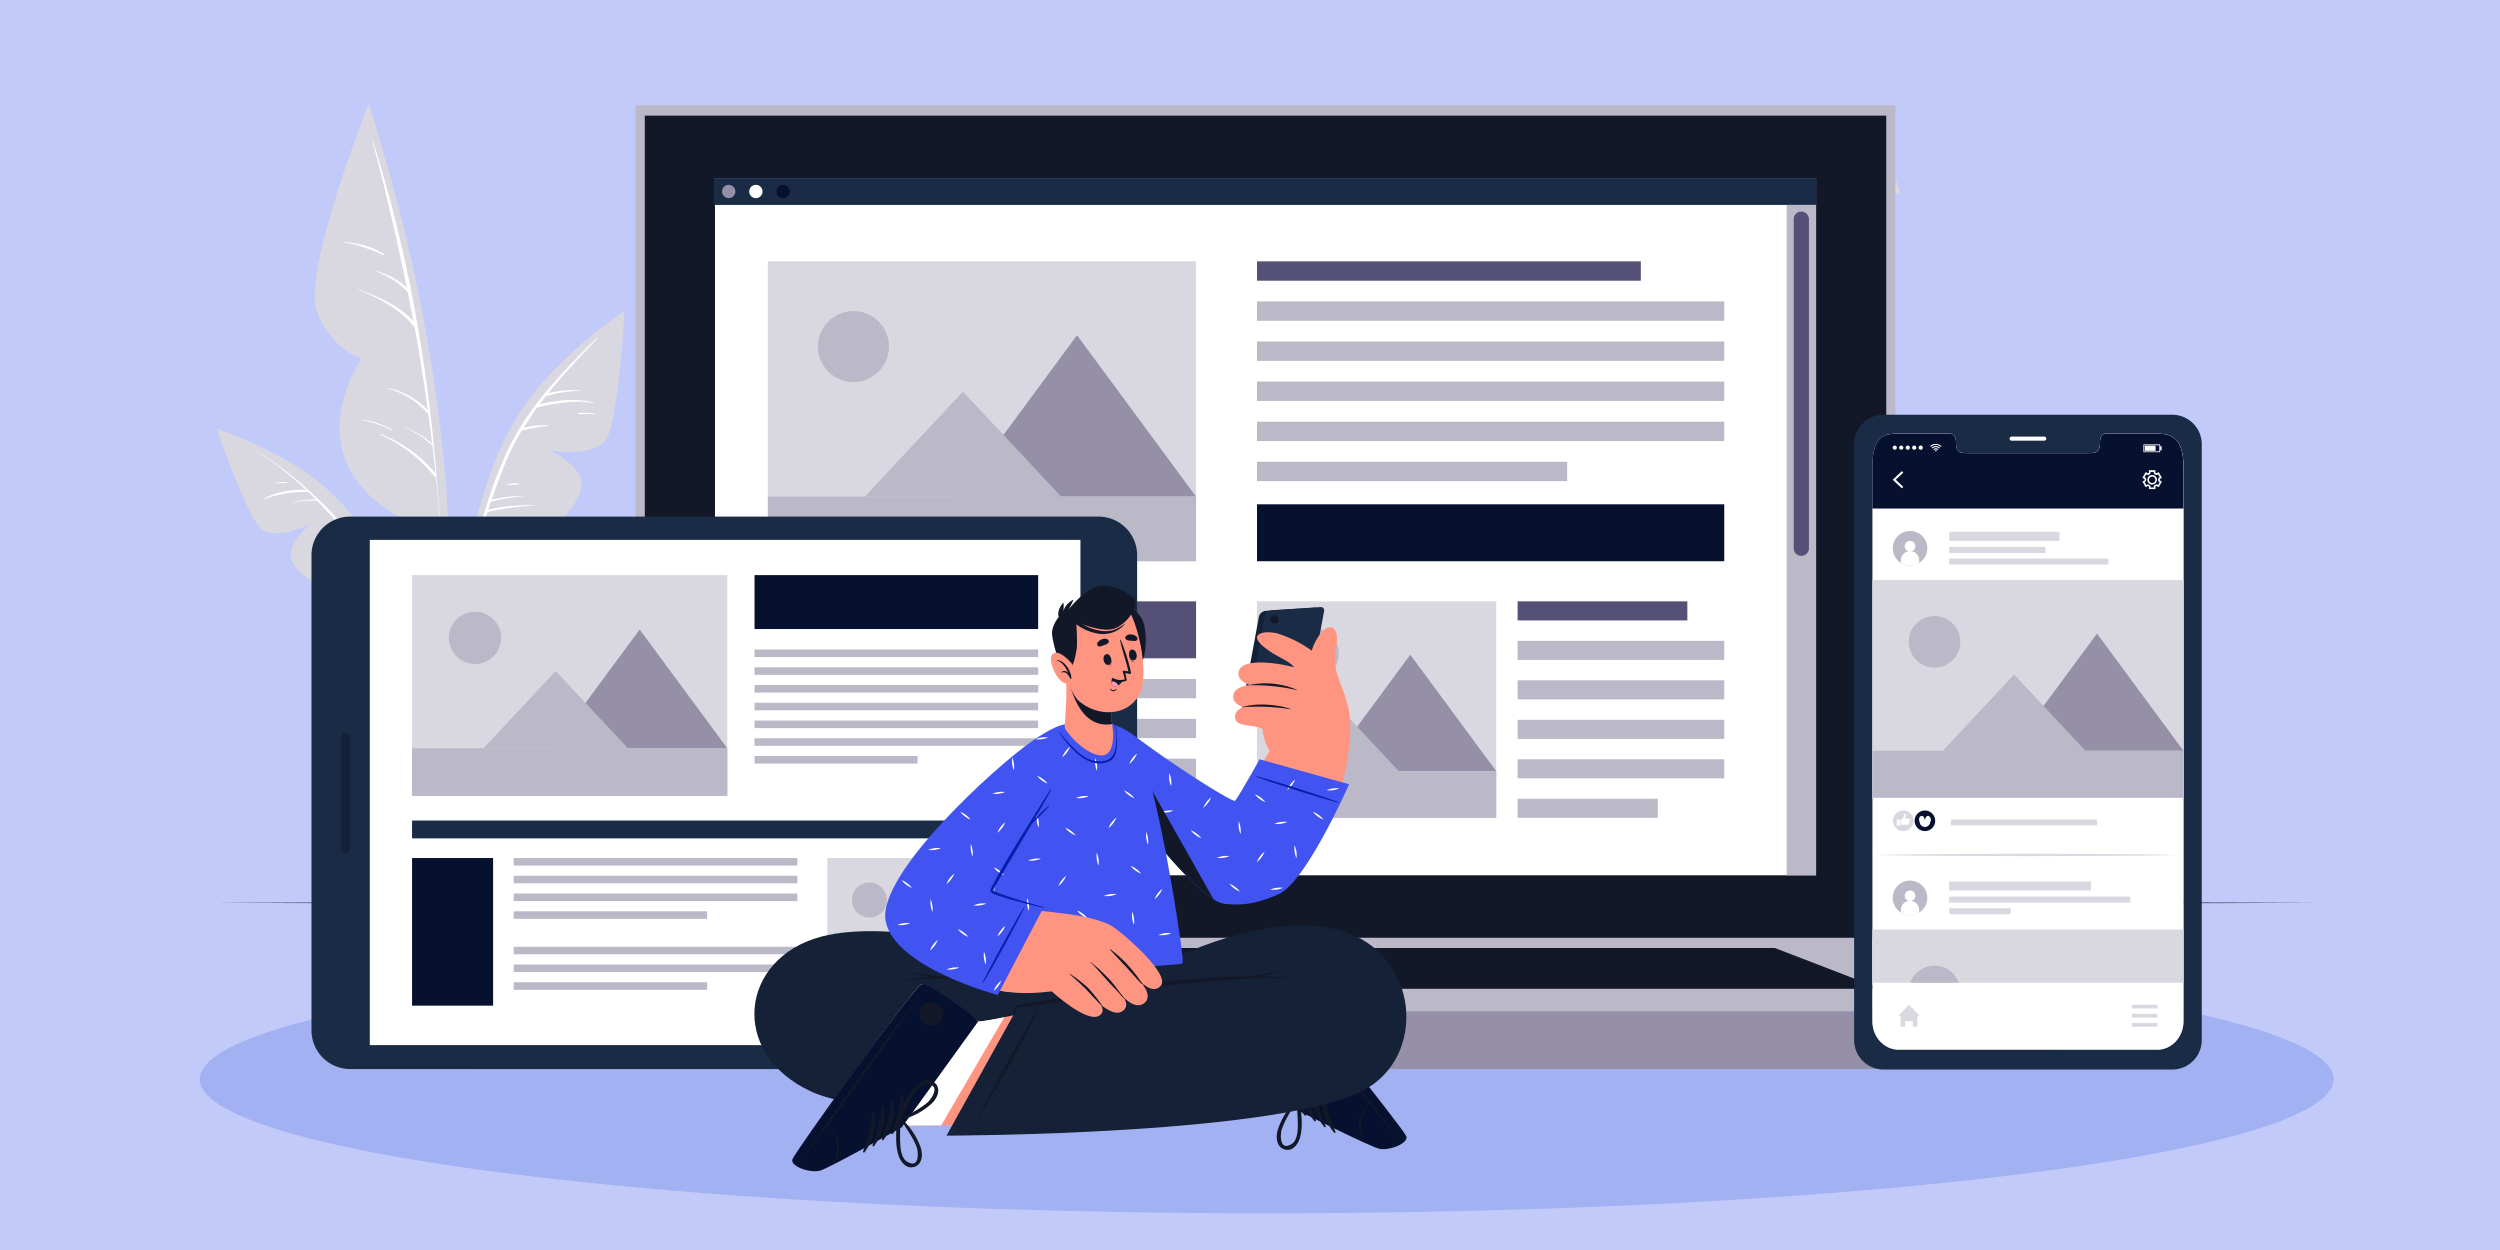 <svg id="Layer_1" data-name="Layer 1" xmlns="http://www.w3.org/2000/svg" viewBox="0 0 868 434"><defs><style>.cls-1{fill:#c2caf9;}.cls-2{fill:#d9d8e0;}.cls-13,.cls-3{fill:#fff;}.cls-4{fill:#bbb8c7;}.cls-5{fill:#9590a7;}.cls-6{fill:#a2b1f2;}.cls-7{fill:#0c1625;}.cls-8{fill:#121827;}.cls-9{fill:#1a2b46;}.cls-10{fill:#05112e;}.cls-11{fill:#555075;}.cls-12{fill:#142137;}.cls-13{fill-rule:evenodd;}.cls-14{fill:#ff9581;}.cls-15{fill:#4154f1;}.cls-16{fill:#071faa;}.cls-17{fill:none;stroke:#ffa89e;stroke-linecap:round;stroke-linejoin:round;stroke-width:0;}.cls-18{fill:#ff98bb;}</style></defs><rect class="cls-1" width="868" height="434"/><path class="cls-2" d="M155.75,216.24a406.17,406.17,0,0,0-.6-43.16c-1.94-29.63-6.82-59-13.52-87.94-3.77-16.28-8.41-32.28-13.25-48.26-.15-.48-.92-.35-.78.16,15,56.34,27.24,114.48,26.39,173-.24,16.39-2.13,32.49-3.69,48.78,0,.43.68.61.77.16C154.16,245.08,155.17,230.48,155.75,216.24Z"/><path class="cls-2" d="M127.6,37S104.93,94.57,110,108.09s15.53,16.41,15.53,16.41-13.87,19.8-4.17,38.37,31.22,17.69,32.65,38.75C154,201.62,155.22,113.58,127.6,37Z"/><path class="cls-3" d="M151.56,165.26a.45.45,0,0,0,0-.3c-3.18-39.12-10.12-78.11-22-115.73,0-.11-.22-.08-.19,0q6.73,25.24,11.9,50.76c-2.94-3-6.79-4.78-10.82-6a.06.06,0,0,0,0,.12c4.19,1.81,8.21,3.91,11.17,7.47q1,5,1.93,10c-5.07-5.66-12.09-8.47-19.12-11.14-.1,0-.15.11,0,.15,7.32,3,14.61,6.82,19.57,13.13q2.59,14.33,4.55,28.74a27.39,27.39,0,0,0-13.52-7.75c-.15,0-.24.2-.08.24a28.63,28.63,0,0,1,13.71,8.78.27.27,0,0,0,.08.07q.68,5.07,1.28,10.15a34.87,34.87,0,0,0-9.47-5.71c-.09,0-.14.1,0,.14a32.88,32.88,0,0,1,9.49,6.28.21.21,0,0,0,.12.05c.37,3.22.75,6.45,1.08,9.67a46.09,46.09,0,0,0-19.23-13.72c-.15-.06-.22.17-.08.23a50.11,50.11,0,0,1,18.95,14.58.41.41,0,0,0,.47.15q.74,7.43,1.3,14.87c0,.07.11.08.11,0Q152.17,172.89,151.56,165.26Z"/><path class="cls-3" d="M133.34,88.28c-3.93-2.7-8.92-3.86-13.61-4.25a.09.09,0,0,0,0,.18c4.88.72,9,2.49,13.47,4.39C133.37,88.69,133.51,88.39,133.34,88.28Z"/><path class="cls-3" d="M136.1,149.19a28.71,28.71,0,0,0-10.23-3.5c-.12,0-.13.17,0,.2A38.22,38.22,0,0,1,136,149.43C136.11,149.5,136.23,149.27,136.1,149.19Z"/><path class="cls-2" d="M215.33,109A154.43,154.43,0,0,0,189.1,132a94.26,94.26,0,0,0-18.4,31.21A233.14,233.14,0,0,0,157,237.79a181.52,181.52,0,0,0,4,42,.4.4,0,0,0,.79-.15,235.33,235.33,0,0,1,.41-73.36c3.9-23.8,10-49.69,25.14-69,8.24-10.54,18.51-18.82,28.66-27.39C216.56,109.38,215.88,108.64,215.33,109Z"/><path class="cls-2" d="M160.33,220.65a140.72,140.72,0,0,1,19.12-24.44c11.34-11.34,20.89-19.39,22.37-26.89s-11.36-13-11.36-13,15.69,2.82,20-3.77,6.37-44.73,6.37-44.73-28.55,20.39-41.85,49S160.33,220.65,160.33,220.65Z"/><path class="cls-3" d="M206.93,117.58c-12,11.8-24.1,24.37-31.17,39.87a152,152,0,0,0-6.31,16.44s0,0,0,0c-.36,1.13-.73,2.26-1.07,3.39a.33.33,0,0,0-.06.19,322.41,322.41,0,0,0-8.11,35.23c0,.08.1.12.12,0,1.23-5.95,2.58-12,4.1-17.95l.17,0a24.94,24.94,0,0,1,7.49-1.9c.17,0,.16-.32,0-.31a28.32,28.32,0,0,0-7.41,1.35c1.39-5.4,2.89-10.79,4.58-16.1a79.84,79.84,0,0,1,16.93-2.21c.06,0,.07-.09,0-.09a64.17,64.17,0,0,0-16.65,1.41c.3-.91.6-1.82.91-2.72a86,86,0,0,1,11.26-1.91c.07,0,.07-.13,0-.12a54.45,54.45,0,0,0-11,1.34c1.55-4.6,3.23-9.13,5.09-13.54a82.05,82.05,0,0,1,5.39-10.47,68.87,68.87,0,0,1,9.14-1.63c.08,0,.07-.14,0-.15a24.62,24.62,0,0,0-8.54.85c1.5-2.43,3.07-4.81,4.76-7.11h0c6.41-1.41,12.89-2.73,19.44-1.5.11,0,.16-.17,0-.2-6.23-1.64-12.42-.69-18.62.54.68-.9,1.37-1.79,2.07-2.68a42.86,42.86,0,0,1,12-1.88.07.07,0,0,0,0-.13,31.28,31.28,0,0,0-11.15,1c5.29-6.58,11.14-12.75,16.92-18.86C207.42,117.47,207.22,117.3,206.93,117.58Z"/><path class="cls-3" d="M206.61,143.58a26.33,26.33,0,0,0-5.68-.2c-.22,0-.2.4,0,.41,1.87.05,3.75-.09,5.63,0A.12.12,0,0,0,206.61,143.58Z"/><path class="cls-3" d="M186.07,180.58a25.79,25.79,0,0,0-8.8,1.77c-.07,0,0,.14,0,.12,2.9-.69,5.84-1,8.78-1.45A.22.22,0,0,0,186.07,180.58Z"/><path class="cls-3" d="M179.91,167.8a18.79,18.79,0,0,0-3.74.34c-.12,0-.11.22,0,.22a18.79,18.79,0,0,0,3.75-.18A.19.19,0,0,0,179.91,167.8Z"/><path class="cls-2" d="M76.65,149.51A130.11,130.11,0,0,1,103.18,162a79.37,79.37,0,0,1,22.1,21,196.29,196.29,0,0,1,28.34,57.23,152.32,152.32,0,0,1,6.43,34.89.34.34,0,0,1-.67.07,197.63,197.63,0,0,0-17.29-59.28c-8.65-18.36-19.58-37.9-36.3-50.06-9.1-6.62-19.33-10.95-29.52-15.53C75.73,150.08,76.11,149.32,76.65,149.51Z"/><path class="cls-2" d="M147,227.13a118.58,118.58,0,0,0-21.13-15.36c-11.79-6.56-21.38-10.87-24.31-16.6S107.7,182,107.7,182s-12,5.91-17,1.57-15.49-34.72-15.49-34.72,27.81,9.89,45.18,29.94S147,227.13,147,227.13Z"/><path class="cls-3" d="M145.51,220.86c-13.91-26.11-32.47-49.73-57.9-65.32,0,0,0,0,0,0a127.18,127.18,0,0,1,18.62,14.56,29.49,29.49,0,0,0-14.95,3.16.09.09,0,0,0,.07.16,41.06,41.06,0,0,1,15.39-2.6.33.33,0,0,0,.17-.07c.91.86,1.8,1.73,2.68,2.6a48.56,48.56,0,0,0-8,1.06c-.07,0,0,.13,0,.12a40.49,40.49,0,0,1,8.44-.7,175.43,175.43,0,0,1,13.12,14.89,13.34,13.34,0,0,0-5.59.41.11.11,0,0,0,0,.21,29.7,29.7,0,0,1,6-.08c.77,1,1.54,1.93,2.28,2.91A54.28,54.28,0,0,0,109,193.83c-.08,0-.06.15,0,.13a68.08,68.08,0,0,1,17.33-1.12c.71.94,1.39,1.91,2.08,2.86a36.73,36.73,0,0,0-10,1.15c-.12,0-.09.23,0,.2a38.23,38.23,0,0,1,10.4-.81c3,4.12,5.86,8.34,8.62,12.6a9.41,9.41,0,0,0-4.41.27.06.06,0,1,0,0,.12,19.51,19.51,0,0,1,4.77.22q3.72,5.79,7.17,11.67C145.16,221.45,145.7,221.21,145.51,220.86Z"/><path class="cls-3" d="M123.87,199.2a21.7,21.7,0,0,0-8.08,1c-.07,0-.05.14,0,.12a61.72,61.72,0,0,1,8-.82A.15.15,0,0,0,123.87,199.2Z"/><path class="cls-3" d="M99.61,167.38a13.65,13.65,0,0,0-3.72.22c-.15,0-.1.24,0,.22,1.22-.13,2.43-.08,3.66-.12A.16.16,0,0,0,99.61,167.38Z"/><polygon class="cls-4" points="182.83 313.47 120.05 313.47 129 247.9 131.29 231.08 171.59 231.08 173.88 247.9 182.83 313.47"/><polygon class="cls-5" points="173.88 247.9 129 247.9 131.29 231.08 171.59 231.08 173.88 247.9"/><rect class="cls-4" x="125.53" y="225.25" width="51.83" height="14.24"/><g id="aiZGp2"><path class="cls-2" d="M659.91,67.3H640.6a.44.44,0,0,1-.47-.31,59.22,59.22,0,0,1-4.79-14.6,57.44,57.44,0,0,1-1-7.39,2.27,2.27,0,0,0-.06-.25v-.58c.11,0,.21,0,.32,0H655c.38,0,.36,0,.38.38.13,1.69.24,3.38.41,5.06a64.54,64.54,0,0,0,1.29,7.95A70.6,70.6,0,0,0,659.82,67C659.85,67.08,659.87,67.18,659.91,67.3Z"/></g><ellipse class="cls-6" cx="439.81" cy="374.71" rx="370.42" ry="46.56"/><polygon class="cls-7" points="74.44 313.47 165.78 313.23 257.12 313.14 439.81 312.97 622.5 313.14 713.84 313.23 805.18 313.47 713.84 313.71 622.5 313.8 439.81 313.97 257.12 313.8 165.78 313.71 74.44 313.47"/><rect class="cls-4" x="220.7" y="36.58" width="437.38" height="292.57"/><rect class="cls-8" x="223.88" y="40.15" width="431.02" height="285.44"/><rect class="cls-5" x="163.74" y="351.09" width="551.31" height="20.08"/><polygon class="cls-4" points="163.74 351.09 220.7 329.15 658.08 329.15 715.04 351.09 163.74 351.09"/><polygon class="cls-8" points="225.79 343.31 262.55 329.15 616.23 329.15 652.99 343.31 225.79 343.31"/><rect class="cls-3" x="248.24" y="61.84" width="382.3" height="242.06"/><rect class="cls-9" x="247.91" y="61.84" width="382.63" height="9.31"/><path class="cls-5" d="M255.32,66.49A2.31,2.31,0,1,1,253,64.18,2.31,2.31,0,0,1,255.32,66.49Z"/><path class="cls-3" d="M264.75,66.49a2.31,2.31,0,1,1-2.31-2.31A2.3,2.3,0,0,1,264.75,66.49Z"/><path class="cls-10" d="M274.18,66.49a2.31,2.31,0,1,1-2.31-2.31A2.3,2.3,0,0,1,274.18,66.49Z"/><rect class="cls-2" x="266.6" y="90.74" width="148.68" height="104.12" transform="translate(681.87 285.59) rotate(180)"/><path class="cls-4" d="M284,120.33A12.32,12.32,0,1,0,296.29,108,12.33,12.33,0,0,0,284,120.33Z"/><polygon class="cls-5" points="332.6 172.42 415.27 172.42 373.94 116.39 332.6 172.42"/><polygon class="cls-4" points="300.21 172.47 368.47 172.47 334.34 135.98 300.21 172.47"/><rect class="cls-4" x="266.6" y="172.42" width="148.68" height="22.43"/><rect class="cls-2" x="436.43" y="208.79" width="83.07" height="75.17" transform="translate(955.92 492.74) rotate(180)"/><path class="cls-4" d="M447.15,225.23a8.9,8.9,0,1,0,7-7A8.91,8.91,0,0,0,447.15,225.23Z"/><polygon class="cls-5" points="459.81 267.76 519.5 267.76 489.65 227.31 459.81 267.76"/><polygon class="cls-4" points="436.43 267.8 485.71 267.8 461.06 241.45 436.43 267.8"/><rect class="cls-4" x="436.43" y="267.76" width="83.07" height="16.19"/><rect class="cls-11" x="436.43" y="90.74" width="133.26" height="6.72"/><rect class="cls-4" x="436.43" y="104.65" width="162.23" height="6.72"/><rect class="cls-4" x="436.43" y="118.57" width="162.23" height="6.72"/><rect class="cls-4" x="436.43" y="132.49" width="162.23" height="6.72"/><rect class="cls-4" x="436.43" y="146.41" width="162.23" height="6.72"/><rect class="cls-4" x="436.43" y="160.33" width="107.7" height="6.72"/><rect class="cls-11" x="526.91" y="208.79" width="58.94" height="6.62"/><rect class="cls-4" x="526.91" y="222.5" width="71.75" height="6.62"/><rect class="cls-4" x="526.91" y="236.21" width="71.75" height="6.62"/><rect class="cls-4" x="526.91" y="249.92" width="71.75" height="6.62"/><rect class="cls-4" x="526.91" y="263.62" width="71.75" height="6.62"/><rect class="cls-4" x="526.91" y="277.33" width="48.69" height="6.62"/><rect class="cls-10" x="436.43" y="175.09" width="162.23" height="19.77"/><rect class="cls-11" x="266.6" y="208.79" width="148.68" height="19.77"/><rect class="cls-4" x="266.6" y="235.75" width="148.68" height="6.68"/><rect class="cls-4" x="266.6" y="249.59" width="148.68" height="6.68"/><rect class="cls-4" x="266.6" y="263.43" width="148.68" height="6.68"/><rect class="cls-4" x="266.6" y="277.27" width="101.87" height="6.68"/><rect class="cls-4" x="620.32" y="71.15" width="10.22" height="232.75"/><path class="cls-11" d="M625.42,193h0a2.64,2.64,0,0,1-2.64-2.64V76.1a2.64,2.64,0,0,1,2.64-2.64h0a2.64,2.64,0,0,1,2.64,2.64V190.32A2.64,2.64,0,0,1,625.42,193Z"/><path class="cls-9" d="M394.81,192.66V357.85a13.44,13.44,0,0,1-13.55,13.32H121.7a13.44,13.44,0,0,1-13.55-13.32V192.66a13.43,13.43,0,0,1,13.55-13.3H381.26A13.43,13.43,0,0,1,394.81,192.66Z"/><rect class="cls-3" x="128.39" y="187.45" width="246.74" height="175.41"/><rect class="cls-2" x="143.07" y="199.68" width="109.46" height="76.65" transform="translate(395.59 476.01) rotate(180)"/><path class="cls-4" d="M155.86,221.47a9.07,9.07,0,1,0,9.07-9.07A9.07,9.07,0,0,0,155.86,221.47Z"/><polygon class="cls-5" points="191.65 259.81 252.52 259.81 222.09 218.56 191.65 259.81"/><polygon class="cls-4" points="167.81 259.85 218.06 259.85 192.94 232.99 167.81 259.85"/><rect class="cls-4" x="143.07" y="259.81" width="109.46" height="16.51"/><rect class="cls-2" x="287.26" y="297.91" width="73.19" height="51.25" transform="translate(647.7 647.06) rotate(180)"/><path class="cls-4" d="M295.81,312.48a6.07,6.07,0,1,0,6.06-6.07A6.06,6.06,0,0,0,295.81,312.48Z"/><polygon class="cls-5" points="319.74 338.12 360.44 338.12 340.09 310.53 319.74 338.12"/><polygon class="cls-4" points="303.8 338.14 337.4 338.14 320.6 320.18 303.8 338.14"/><rect class="cls-4" x="287.26" y="338.12" width="73.19" height="11.04"/><rect class="cls-10" x="261.97" y="199.68" width="98.48" height="18.72"/><rect class="cls-4" x="261.97" y="225.51" width="98.48" height="2.62"/><rect class="cls-4" x="261.97" y="231.68" width="98.48" height="2.62"/><rect class="cls-4" x="261.97" y="237.84" width="98.48" height="2.62"/><rect class="cls-4" x="261.97" y="244" width="98.48" height="2.62"/><rect class="cls-4" x="261.97" y="250.17" width="98.48" height="2.62"/><rect class="cls-4" x="261.97" y="256.33" width="98.48" height="2.62"/><rect class="cls-4" x="261.97" y="262.49" width="56.61" height="2.62"/><rect class="cls-4" x="178.36" y="334.88" width="98.48" height="2.62"/><rect class="cls-4" x="178.36" y="297.91" width="98.48" height="2.62"/><rect class="cls-4" x="178.36" y="304.07" width="98.48" height="2.62"/><rect class="cls-4" x="178.36" y="310.23" width="98.48" height="2.62"/><rect class="cls-4" x="178.36" y="316.4" width="67.16" height="2.62"/><rect class="cls-4" x="178.36" y="328.72" width="98.48" height="2.62"/><rect class="cls-4" x="178.36" y="341.05" width="67.16" height="2.62"/><rect class="cls-9" x="143.07" y="284.89" width="217.39" height="6.19"/><rect class="cls-10" x="143.07" y="297.91" width="28.14" height="51.25"/><rect class="cls-12" x="118.48" y="254.39" width="2.98" height="41.74" rx="1.25"/><path class="cls-12" d="M391.33,275.27a5.4,5.4,0,1,1-5.39-5.4A5.39,5.39,0,0,1,391.33,275.27Z"/><path class="cls-9" d="M754.29,144H653.91a10.25,10.25,0,0,0-10.16,10.35V361a10.26,10.26,0,0,0,10.16,10.35H754.29A10.26,10.26,0,0,0,764.45,361V154.37A10.25,10.25,0,0,0,754.29,144Zm3.81,210.6c0,5.43-4.07,9.83-9.09,9.83H659.2c-5,0-9.1-4.4-9.1-9.83V162.2c0-11.08,4.07-11.62,9.1-11.62h18c1,0,1.9,1.19,1.9,2.66v.63c0,3.45,1.89,3.47,4.21,3.47h41.6c2.34,0,4.21,0,4.21-3.47v-.63c0-1.47.84-2.66,1.91-2.66h18c5,0,9.09,1.47,9.09,11.62Z"/><path class="cls-3" d="M709.77,153H698.43a.7.7,0,0,1-.7-.7h0a.7.7,0,0,1,.7-.71h11.34a.7.7,0,0,1,.7.71h0A.7.7,0,0,1,709.77,153Z"/><path class="cls-3" d="M758.1,162.2V354.62c0,5.43-4.07,9.83-9.09,9.83H659.2c-5,0-9.1-4.4-9.1-9.83V162.2c0-11.08,4.07-11.62,9.1-11.62h18c1,0,1.9,1.19,1.9,2.66v.63c0,3.45,1.89,3.47,4.21,3.47h41.6c2.34,0,4.21,0,4.21-3.47v-.63c0-1.47.84-2.66,1.91-2.66h18C754,150.58,758.1,152.05,758.1,162.2Z"/><path class="cls-10" d="M758.1,162.2v14.36h-108V162.2c0-11.08,4.08-11.62,9.11-11.62h18c1,0,1.9,1.19,1.9,2.66v.63c0,3.45,1.89,3.47,4.21,3.47h41.6c2.34,0,4.21,0,4.21-3.47v-.63c0-1.47.85-2.66,1.91-2.66h18C754,150.58,758.1,152.05,758.1,162.2Z"/><polygon class="cls-3" points="660.33 169.55 657.14 166.56 660.33 163.57 660.82 164.09 658.2 166.56 660.82 169.02 660.33 169.55"/><path class="cls-3" d="M748.36,169.81h-2.25V169a.12.12,0,0,0-.07-.1l-.24-.14a.12.12,0,0,0-.13,0l-.69.4-1.13-1.95.69-.4a.13.13,0,0,0,.06-.11v-.28a.13.13,0,0,0-.06-.12l-.69-.4,1.13-2,.69.4a.12.12,0,0,0,.13,0l.24-.14a.15.15,0,0,0,.07-.11v-.8h2.25v.8a.13.13,0,0,0,.07.11l.24.14a.12.12,0,0,0,.13,0l.69-.4,1.12,2-.69.4a.11.11,0,0,0,0,.12v.28a.1.1,0,0,0,0,.11l.69.4-1.12,1.95-.69-.4a.12.12,0,0,0-.13,0l-.24.14a.1.1,0,0,0-.07.1Zm-1.69-.56h1.13V169a.68.68,0,0,1,.37-.6l.19-.11a.69.69,0,0,1,.72,0l.2.12.57-1-.21-.12a.64.64,0,0,1-.33-.62v-.22a.66.66,0,0,1,.33-.63l.21-.12-.57-1-.2.12a.67.67,0,0,1-.71,0l-.2-.11a.69.69,0,0,1-.37-.61v-.24h-1.13v.24a.67.67,0,0,1-.38.6l-.19.12a.67.67,0,0,1-.71,0l-.21-.12-.56,1,.2.12a.68.68,0,0,1,.34.63v.22a.7.7,0,0,1-.34.63l-.2.12.56,1,.21-.12a.67.67,0,0,1,.71,0l.19.11a.69.69,0,0,1,.38.6Zm.56-1a1.67,1.67,0,1,1,1.67-1.66A1.67,1.67,0,0,1,747.23,168.22Zm0-2.77a1.11,1.11,0,1,0,1.11,1.11A1.11,1.11,0,0,0,747.23,165.45Z"/><g id="u5Zjqx"><path class="cls-3" d="M674.09,154.9l-.18.17a.47.47,0,0,1-.1.1,2.32,2.32,0,0,0-1.67-.69,2.36,2.36,0,0,0-1.68.69l-.09-.09-.17-.18h0a2.09,2.09,0,0,1,.22-.2,2.7,2.7,0,0,1,1.18-.55l.33,0h.3l.23,0a2.25,2.25,0,0,1,.62.15,2.17,2.17,0,0,1,.41.19,1.91,1.91,0,0,1,.4.28,1.54,1.54,0,0,1,.19.17Z"/><path class="cls-3" d="M671,155.72l-.27-.28a2,2,0,0,1,2.8,0l-.28.28a1.53,1.53,0,0,0-1.12-.47A1.56,1.56,0,0,0,671,155.72Z"/><path class="cls-3" d="M673,156l-.28.27a.82.82,0,0,0-1.15,0l-.27-.28A1.2,1.2,0,0,1,673,156Z"/><path class="cls-3" d="M672.39,156.51a.25.25,0,1,1-.25-.24A.25.25,0,0,1,672.39,156.51Z"/></g><path class="cls-3" d="M657.14,155.42a.72.72,0,1,1,.71.72A.71.71,0,0,1,657.14,155.42Z"/><path class="cls-3" d="M659.39,155.42a.72.72,0,1,1,.72.72A.71.71,0,0,1,659.39,155.42Z"/><path class="cls-3" d="M661.65,155.42a.72.72,0,1,1,.71.72A.71.71,0,0,1,661.65,155.42Z"/><path class="cls-3" d="M663.9,155.42a.72.72,0,1,1,.72.72A.71.71,0,0,1,663.9,155.42Z"/><path class="cls-3" d="M666.16,155.42a.72.72,0,1,1,.71.72A.71.71,0,0,1,666.16,155.42Z"/><path class="cls-3" d="M750,157h-5.81V154.3H750Zm-5.53-.28h5.25v-2.12h-5.25Z"/><rect class="cls-3" x="744.66" y="154.75" width="3.76" height="1.78"/><rect class="cls-3" x="750" y="154.92" width="0.52" height="1.44"/><polygon class="cls-2" points="666.51 352.69 665.69 352.69 665.69 356.46 664.15 356.46 664.15 354.54 661.43 354.54 661.43 356.46 659.9 356.46 659.9 352.69 659.08 352.69 662.79 348.85 666.51 352.69"/><rect class="cls-2" x="740.17" y="348.85" width="8.95" height="1.28"/><rect class="cls-2" x="740.17" y="352.02" width="8.95" height="1.28"/><rect class="cls-2" x="740.17" y="355.18" width="8.95" height="1.28"/><path class="cls-4" d="M666.33,195.45a6,6,0,0,1-6.33,0,6,6,0,1,1,9-6.55A6.05,6.05,0,0,1,666.33,195.45Z"/><path class="cls-3" d="M665,189.63a1.84,1.84,0,1,1-1.84-1.83A1.83,1.83,0,0,1,665,189.63Z"/><path class="cls-3" d="M666.33,194.69v.76a6,6,0,0,1-6.33,0v-.75a3.17,3.17,0,1,1,6.33,0Z"/><rect class="cls-2" x="676.75" y="184.64" width="38.31" height="3.16"/><rect class="cls-2" x="676.75" y="189.9" width="33.44" height="2.09"/><rect class="cls-2" x="676.75" y="193.93" width="55.29" height="2.09"/><rect class="cls-2" x="650.1" y="201.34" width="108.01" height="75.62" transform="translate(1408.2 478.3) rotate(180)"/><path class="cls-4" d="M662.72,222.83a8.95,8.95,0,1,0,8.94-8.94A8.94,8.94,0,0,0,662.72,222.83Z"/><polygon class="cls-5" points="698.05 260.67 758.1 260.67 728.07 219.97 698.05 260.67"/><polygon class="cls-4" points="674.51 260.7 724.09 260.7 699.3 234.2 674.51 260.7"/><rect class="cls-4" x="650.1" y="260.67" width="108.01" height="16.29"/><path class="cls-4" d="M666.33,316.84a6,6,0,0,1-6.33,0,6,6,0,1,1,6.33,0Z"/><circle class="cls-3" cx="663.16" cy="311.02" r="1.83"/><path class="cls-3" d="M666.33,316.08v.76a6,6,0,0,1-6.33,0v-.75a3.17,3.17,0,1,1,6.33,0Z"/><rect class="cls-2" x="676.75" y="306.03" width="49.26" height="3.16"/><rect class="cls-2" x="676.75" y="311.3" width="62.89" height="2.09"/><rect class="cls-2" x="676.75" y="315.33" width="21.42" height="2.09"/><rect class="cls-2" x="650.1" y="322.73" width="107.99" height="18.47"/><path class="cls-4" d="M680.08,341.2H663.24a8.95,8.95,0,0,1,16.84,0Z"/><path class="cls-2" d="M657.35,285.82a3.58,3.58,0,1,1,4.32,2.63A3.58,3.58,0,0,1,657.35,285.82Z"/><g id="xsrjP0"><path class="cls-13" d="M660.34,286.4c-.1-.06-.18-.15-.31-.14s0,0,0-.06c0-.47,0-.95,0-1.43a.09.09,0,0,1,0-.08c.37-.18.53-.54.75-.85a1.4,1.4,0,0,0,.26-1.08.15.15,0,0,1,.13-.18.25.25,0,0,1,.28.09,1.88,1.88,0,0,1,.2.62,2.48,2.48,0,0,1-.06.54c0,.13-.05.26-.08.39a.21.21,0,0,0,.11,0h1.2c.17,0,.26,0,.28.16a.32.32,0,0,1-.17.35s-.09,0-.09.05,0,0,.08.06a.26.26,0,0,1,0,.43s-.12,0-.12.07.07,0,.1.08a.27.27,0,0,1-.11.42s0,0-.07,0,0,0,0,.05a.24.24,0,0,1,0,.43l0,0a.39.39,0,0,1-.21,0h-1.9A.22.22,0,0,1,660.34,286.4Z"/><path class="cls-13" d="M658.54,285.56v-.91c0-.06,0-.09.08-.09h1.11c.07,0,.08,0,.08.09v1.82c0,.08,0,.1-.09.1h-1.08c-.09,0-.1,0-.1-.1C658.55,286.16,658.54,285.86,658.54,285.56Z"/></g><path class="cls-10" d="M664.86,285.82a3.57,3.57,0,1,1,4.32,2.63A3.58,3.58,0,0,1,664.86,285.82Z"/><path class="cls-3" d="M670.16,285.42a1.83,1.83,0,0,1-3.65,0c-.45-.91-.17-1.89.54-2.1,1-.31,1.28,1.46,1.28,1.46s.26-1.77,1.28-1.46A1.44,1.44,0,0,1,670.16,285.42Z"/><rect class="cls-2" x="677.34" y="284.51" width="50.74" height="2.07"/><polygon class="cls-2" points="650.1 296.83 663.6 296.63 677.09 296.51 704.09 296.41 731.09 296.51 744.59 296.63 758.09 296.83 744.59 297.04 731.09 297.15 704.09 297.25 677.09 297.15 663.6 297.04 650.1 296.83"/><path class="cls-14" d="M487.89,394.43c-.85-2.38-44.47-57.59-47.39-58.61-.33-.13-19,13.77-19,13.77-.76,1.06-37-5.82-37-5.82L385,387.3l65.68-2.77s9,5,17.19,9.12c0,0,0,0,0,0,5.05,2.53,9.52,4.66,10.78,5C482,399.38,488.74,396.8,487.89,394.43Z"/><path class="cls-3" d="M478.71,398.61c-1.27-.3-5.73-2.43-10.78-5,0,0,0,0,0,0-8.2-4.08-17.19-9.12-17.19-9.12l-14.62.62-23.66-36.47c5,.79,8.8,1.24,9.05.9,0,0,18.68-13.9,19-13.76,2.92,1,46.54,56.23,47.39,58.61S482,399.39,478.71,398.61Z"/><path class="cls-10" d="M488.28,394.5c-.89-2.44-44.7-57.62-47.7-58.66-1.14-.41-10.3,5.52-19.11,13.75l28.29,35.53s25.68,12.93,29.1,13.73S489.16,396.93,488.28,394.5Z"/><path class="cls-8" d="M485.44,395.46c-7.57-9.07-37.25-46.36-44.05-55.9-.05-.08,0-.12.06-.05,7.7,8.83,37.08,46.36,44.14,55.83C485.74,395.54,485.6,395.65,485.44,395.46Z"/><path class="cls-8" d="M474.06,396.87a9.43,9.43,0,0,1-2.14-7.32,9.18,9.18,0,0,1,3.3-6s.14.06.09.11a11,11,0,0,0-1.14,13.11A.07.07,0,1,1,474.06,396.87Z"/><path class="cls-8" d="M453,387.29c-3-3.67-5.09-9-3.89-13.7,0-.18.3-.11.34,0A65.18,65.18,0,0,0,453.5,387,.3.3,0,0,1,453,387.29Z"/><path class="cls-8" d="M456.37,389.26c-3-3.66-5.09-9-3.89-13.7,0-.18.31-.11.34.05A65.28,65.28,0,0,0,456.88,389,.3.3,0,0,1,456.37,389.26Z"/><path class="cls-8" d="M459.76,391.23c-3-3.66-5.09-9-3.89-13.69,0-.19.3-.12.33,0a65.09,65.09,0,0,0,4.06,13.35A.29.29,0,0,1,459.76,391.23Z"/><path class="cls-8" d="M463.14,393.2c-3-3.66-5.09-9-3.89-13.69.05-.18.3-.11.33,0a65.84,65.84,0,0,0,4.07,13.36A.3.3,0,0,1,463.14,393.2Z"/><path class="cls-8" d="M434.48,348.89c-3.29-4.16,3.18-9.27,6.47-5.11S437.77,353.06,434.48,348.89Z"/><path class="cls-8" d="M451.48,394.53c1-4,.2-8.38-.07-12.46a.58.58,0,0,0-.83-.43.12.12,0,0,0-.2,0,24.85,24.85,0,0,0-6.79,10.88c-.7,2.43-.34,6,2.7,6.64C449.17,399.74,450.9,396.89,451.48,394.53Zm-2.93,2.6c-4.32,2.83-4.11-3.26-3.53-5a27.27,27.27,0,0,1,1.43-3.34,73.28,73.28,0,0,1,3.83-6.44c0,2,.19,4,.27,6C450.65,390.74,450.93,395.57,448.55,397.13Z"/><path class="cls-8" d="M437.58,370.34c-2.18,2.21-.52,5.38,1.41,7a24.78,24.78,0,0,0,11.66,5.34.13.13,0,0,0,.15-.14.57.57,0,0,0,.45-.81c-2-3.56-3.74-7.61-6.8-10.44C442.67,369.67,439.65,368.25,437.58,370.34Zm9.5,6.66c1,1.72,2,3.49,3.09,5.17a74.88,74.88,0,0,1-6.75-3.27,25.06,25.06,0,0,1-3-2c-1.47-1.16-5-6.12.17-6.14C443.42,370.75,445.85,374.94,447.08,377Z"/><path class="cls-12" d="M382.34,333.42l-29.62-2.33s-42.78-12.4-67.51-5.91c-28.34,7.44-32.34,40.56-3.52,53.83,28.51,13.13,154,8.29,154,8.29l-26.91-39.85s-41.32-9.7-77.5-7.73l51.22,5.9Z"/><path class="cls-8" d="M382.05,341.85c-4.41-.72-8.87-1.08-13.32-1.5s-9-.74-13.47-1a269,269,0,0,0-26.94-.41c-.84,0-1.68.08-2.52.13-.18-.05-.37-.08-.55-.12-.44-.1-.87-.2-1.31-.27-.81-.14-1.63-.24-2.45-.35-1.7-.22-3.41-.37-5.1-.65-.11,0-.14.14,0,.16,1.71.34,3.39.8,5.1,1.14l1.47.28c-3.28.24-6.57.56-9.85.93-.1,0-.1.17,0,.16,4.46-.36,9-.48,13.45-.5s8.89,0,13.34.15c9,.33,18,.95,26.95,1.7,5,.42,10.08.94,15.13,1C382.43,342.73,382.54,341.93,382.05,341.85Z"/><path class="cls-8" d="M422.87,386.39c-1.66-2.54-3.09-5.25-4.62-7.87l-4.59-7.88c-3.07-5.24-14-22.84-15.11-24.07-.07-.07-.2,0-.17.11.53,1.37,7.39,13,9,15.63,3.15,5.2,6.46,10.29,9.72,15.42.94,1.46,1.9,2.91,2.84,4.37s1.95,2.88,2.82,4.38C422.78,386.57,422.92,386.48,422.87,386.39Z"/><path class="cls-14" d="M275.51,402.46c.72-2.42,41.68-59.63,44.55-60.79.33-.15,19.66,12.85,19.66,12.85.81,1,36.68-7.56,36.68-7.56l1.51,43.5-65.74.35s-8.73,5.45-16.74,9.92h0c-4.93,2.77-9.29,5.11-10.54,5.47C281.6,407.13,274.76,404.86,275.51,402.46Z"/><path class="cls-3" d="M284.86,406.2c1.26-.36,5.62-2.7,10.54-5.47h0c8-4.46,16.74-9.92,16.74-9.92l14.63-.08,21.91-37.54c-5,1-8.73,1.66-9,1.33,0,0-19.33-13-19.66-12.85-2.87,1.16-43.82,58.37-44.55,60.79S281.6,407.13,284.86,406.2Z"/><path class="cls-10" d="M275.12,402.54c.77-2.48,41.92-59.66,44.87-60.85,1.11-.46,10.55,5,19.73,12.83l-26.57,36.83s-25,14.14-28.42,15.09S274.35,405,275.12,402.54Z"/><path class="cls-8" d="M278,403.37c7.13-9.42,35-48.07,41.35-57.92,0-.08,0-.12-.06,0-7.28,9.17-34.84,48-41.45,57.85C277.7,403.46,277.85,403.57,278,403.37Z"/><path class="cls-8" d="M289.44,404.24a9.5,9.5,0,0,0,1.78-7.41,9.19,9.19,0,0,0-3.57-5.83c-.06,0-.14.07-.09.12a11,11,0,0,1,1.76,13A.07.07,0,1,0,289.44,404.24Z"/><path class="cls-8" d="M310,393.67c2.82-3.8,4.66-9.22,3.24-13.86-.05-.18-.31-.1-.33.05a65.43,65.43,0,0,1-3.43,13.54A.3.3,0,0,0,310,393.67Z"/><path class="cls-8" d="M306.74,395.8c2.81-3.8,4.66-9.22,3.24-13.86-.06-.18-.31-.1-.34.06a66,66,0,0,1-3.42,13.53A.3.3,0,0,0,306.74,395.8Z"/><path class="cls-8" d="M303.45,397.93c2.82-3.8,4.66-9.22,3.24-13.86-.06-.18-.31-.1-.33.06a65.34,65.34,0,0,1-3.43,13.53A.3.3,0,0,0,303.45,397.93Z"/><path class="cls-8" d="M300.17,400.06c2.81-3.8,4.66-9.22,3.23-13.86,0-.18-.31-.1-.33.06a66,66,0,0,1-3.42,13.53A.3.3,0,0,0,300.17,400.06Z"/><path class="cls-8" d="M326.7,354.44c3.08-4.31-3.62-9.11-6.71-4.79S323.61,358.76,326.7,354.44Z"/><path class="cls-8" d="M317.28,405.18c3-.78,3.19-4.36,2.38-6.76a24.84,24.84,0,0,0-7.3-10.55.13.13,0,0,0-.2.05.57.57,0,0,0-.8.46c-.08,4.09-.67,8.46.51,12.45C312.56,403.16,314.43,405.92,317.28,405.18Zm-4.77-10.57c0-2,.08-4,0-6a74.17,74.17,0,0,1,4.13,6.25,27.31,27.31,0,0,1,1.58,3.27c.67,1.74,1.16,7.82-3.29,5.2C312.47,401.85,312.52,397,312.51,394.61Z"/><path class="cls-8" d="M317.8,377.32c-2.92,3-4.45,7.1-6.3,10.75a.58.58,0,0,0,.49.79c0,.08.06.15.15.13a24.72,24.72,0,0,0,11.4-5.89c1.84-1.74,3.36-5,1.07-7.09S319.5,375.58,317.8,377.32Zm3.85-.75c5.16-.22,1.87,4.91.46,6.13a25.54,25.54,0,0,1-2.93,2.14,74.78,74.78,0,0,1-6.58,3.59c1-1.74,1.88-3.55,2.84-5.32C316.58,381,318.8,376.7,321.65,376.57Z"/><path class="cls-12" d="M378,333.57l29.49-.78S438,317.14,463,322.46c28.66,6.09,33.25,41.77,12.3,55-26.55,16.75-146.67,16.83-146.67,16.83l24.78-44.67s39.7-9.46,75.93-9.21l-50.89,8.32Z"/><path class="cls-8" d="M351.74,352.48a1.42,1.42,0,0,0,.05-.22,1.06,1.06,0,0,1,0-.19c0-.14.06-.28.1-.43s.17-.58.28-.87.22-.56.34-.84a5.67,5.67,0,0,1,.47-.79s0,0,.06-.05l.05,0,.06,0,.07,0c4.37-.94,34.08-6,38.5-6.62s8.93-1.17,13.41-1.66A265.49,265.49,0,0,1,432.06,339c.84,0,1.69,0,2.53,0a3.17,3.17,0,0,1,.55-.15c.42-.12.85-.24,1.28-.33.81-.18,1.62-.32,2.43-.47,1.7-.3,3.39-.53,5.08-.89a.08.08,0,0,1,0,.16c-1.69.42-3.35,1-5,1.37l-1.46.36c3.3.08,6.59.25,9.88.46.11,0,.11.16,0,.16-4.48-.14-9-.06-13.46.14s-8.89.41-13.32.78c-9,.75-17.92,1.8-26.84,3-5,.66-35.3,5.9-40.34,6.25h-.06c0,.12-.08.23-.13.35-.13.28-.26.55-.41.82a7.22,7.22,0,0,1-.43.77c-.07.13-.15.25-.23.38l-.12.18a.8.8,0,0,0-.13.19A.08.08,0,1,1,351.74,352.48Z"/><path class="cls-8" d="M337.9,391.35c1.54-2.61,2.83-5.39,4.23-8.08s2.81-5.4,4.22-8.09c2.82-5.38,12.94-23.48,13.95-24.75a.11.11,0,0,1,.18.1c-.47,1.39-6.77,13.36-8.22,16-2.91,5.34-6,10.59-9,15.86-.86,1.51-1.75,3-2.62,4.5s-1.81,3-2.61,4.51A.08.08,0,0,1,337.9,391.35Z"/><path class="cls-12" d="M437.12,214l-6.21,33.61c-.29,1,.25,1.75,1.2,1.69l17.07-1.1a2.75,2.75,0,0,0,2.25-1.91l6.21-33.61c.3-1-.24-1.75-1.2-1.69l-17.06,1.1A2.75,2.75,0,0,0,437.12,214Z"/><path class="cls-9" d="M439.14,213.82l-6.21,33.61c-.29,1,.25,1.75,1.21,1.69L451.2,248a2.77,2.77,0,0,0,2.26-1.91l6.21-33.62c.29-1-.25-1.75-1.2-1.69l-17.07,1.1A2.79,2.79,0,0,0,439.14,213.82Z"/><path class="cls-8" d="M443.92,215a1.45,1.45,0,1,1-1.51-1.39A1.45,1.45,0,0,1,443.92,215Z"/><path class="cls-14" d="M385.32,267.59c10.8,20,34,45.57,43,45.19,4.27-.18,12,.42,17.29-4.8,11.64-11.38,20.73-32.43,22.17-44.27.51-4.22-20.28-12.13-23.09-8.57-6.58,8.34-13.87,24.4-15.12,24.38-4.61-.1-23.41-14.07-36.53-23.91C377.06,243.66,381,259.6,385.32,267.59Z"/><path class="cls-14" d="M467.05,242.12c-2.62-8.34-4.57-10.09-3-18.3,1-5.4-2-8.35-5.54-3.88-5.78,7.33-4.67,18.81-3.14,22.68Z"/><path class="cls-14" d="M467,267.39s3.12-12,1.22-21.18c-1.32-6.34-5.73-19.82-24-26.05-4.34-1.48-11.57-.51-5.36,4.48,4.42,3.55,8.29,4.46,10.48,7,0,0-9.06,2.33-10.37,6.74a84.72,84.72,0,0,0-2.6,11.76,17.2,17.2,0,0,0,2.16.69s-1.1,4.16,2.25,9.8Z"/><path class="cls-14" d="M465.94,240.36c-2.71-2.05-8.52-6.3-14.48-8.12-6.62-2-19.92-4.14-21.37.76-1,3.6,4,4.85,4,4.85s-5.68.29-5.93,3.74c-.22,3.16,3.71,3.89,3.71,3.89s-3.41.77-3.05,3.84c.45,3.7,7.54,1.49,11.22,4.85C440.82,254.93,465.94,240.36,465.94,240.36Z"/><path class="cls-8" d="M450.49,239.59a27.6,27.6,0,0,0-16.34-1.84c-.14,0-.19.16-.06.15a68.31,68.31,0,0,1,16.38,1.75S450.52,239.61,450.49,239.59Z"/><path class="cls-8" d="M448.25,246.22c-2.6-1.05-10.29-2.53-16.42-.86-.14,0-.18.16-.05.15a73,73,0,0,1,16.46.77S448.29,246.23,448.25,246.22Z"/><path class="cls-15" d="M468.41,272.29S453.56,306,444.12,310.36s-15.29,3.8-18.92,3.46a9.76,9.76,0,0,1-3.9-1.63c-10.13-6.42-28.92-30.06-36.76-43.5-5.88-10.11-5.8-19.55,2.42-17a27.24,27.24,0,0,1,7.69,4.35c15.48,11.6,33.32,22.47,34.11,22s8.58-14.42,8.58-14.42Z"/><path class="cls-3" d="M430.12,285.14a8.21,8.21,0,0,0,0,2.27,7.87,7.87,0,0,0,.61,2.19,8.81,8.81,0,0,0-.64-4.46Z"/><path class="cls-3" d="M449.49,293.48a8.69,8.69,0,0,0,.63,4.47,7.91,7.91,0,0,0,0-2.28A8.33,8.33,0,0,0,449.49,293.48Z"/><path class="cls-3" d="M415.34,301.63a8.81,8.81,0,0,0,.64,4.46,7.83,7.83,0,0,0,0-2.27A7.46,7.46,0,0,0,415.34,301.63Z"/><path class="cls-3" d="M406,268.47a7.91,7.91,0,0,0,0,2.28,7.54,7.54,0,0,0,.61,2.19,7.91,7.91,0,0,0,0-2.28A8.33,8.33,0,0,0,406,268.47Z"/><path class="cls-3" d="M402.94,282.06a7.91,7.91,0,0,0,2.28,0,7.54,7.54,0,0,0,2.19-.61,8.83,8.83,0,0,0-4.47.64Z"/><path class="cls-3" d="M442.47,286a7.83,7.83,0,0,0,2.27,0,7.46,7.46,0,0,0,2.19-.61,7.84,7.84,0,0,0-2.27,0A8.23,8.23,0,0,0,442.47,286Z"/><path class="cls-3" d="M422.39,297.84a8.2,8.2,0,0,0,2.27,0,7.78,7.78,0,0,0,2.19-.61,8.81,8.81,0,0,0-4.46.64Z"/><path class="cls-3" d="M460.58,274.34a7.84,7.84,0,0,0,2.27,0,8.23,8.23,0,0,0,2.19-.61,9,9,0,0,0-4.46.63Z"/><path class="cls-3" d="M441,308.89a9,9,0,0,0,4.46-.63,7.84,7.84,0,0,0-2.27,0A8.13,8.13,0,0,0,441,308.89Z"/><path class="cls-3" d="M382.92,252.84a7.49,7.49,0,0,1-1.95.56,3.29,3.29,0,0,1,.36-.6A6.07,6.07,0,0,1,382.92,252.84Z"/><path class="cls-3" d="M420.49,276.85a8.84,8.84,0,0,0-2.71,3.61,7.91,7.91,0,0,0,1.59-1.63A8.18,8.18,0,0,0,420.49,276.85Z"/><path class="cls-3" d="M439.07,295.72a7.86,7.86,0,0,0-1.59,1.62,8.18,8.18,0,0,0-1.12,2,7.67,7.67,0,0,0,1.59-1.63A8.11,8.11,0,0,0,439.07,295.72Z"/><path class="cls-3" d="M449.63,270.71a8.72,8.72,0,0,0-2.71,3.6,7.92,7.92,0,0,0,1.59-1.63A8.11,8.11,0,0,0,449.63,270.71Z"/><path class="cls-3" d="M408.76,293.36a8.84,8.84,0,0,0-2.71,3.61,7.67,7.67,0,0,0,1.59-1.63A8.18,8.18,0,0,0,408.76,293.36Z"/><path class="cls-3" d="M394.77,261.63a8.41,8.41,0,0,0-1.59,1.62,7.83,7.83,0,0,0-1.11,2,8.07,8.07,0,0,0,1.58-1.62A7.56,7.56,0,0,0,394.77,261.63Z"/><path class="cls-3" d="M393.87,277.14a8.84,8.84,0,0,0-3.61-2.71,7.91,7.91,0,0,0,1.63,1.59A8.18,8.18,0,0,0,393.87,277.14Z"/><path class="cls-3" d="M459.53,284.57A8.45,8.45,0,0,0,457.9,283a8.18,8.18,0,0,0-2-1.12,7.67,7.67,0,0,0,1.63,1.59A8,8,0,0,0,459.53,284.57Z"/><path class="cls-3" d="M439.33,278.49a8.39,8.39,0,0,0-1.63-1.58,7.56,7.56,0,0,0-2-1.12,7.92,7.92,0,0,0,1.63,1.59A7.66,7.66,0,0,0,439.33,278.49Z"/><path class="cls-3" d="M417.08,291a8.12,8.12,0,0,0-1.63-1.58,7.56,7.56,0,0,0-2-1.12,7.92,7.92,0,0,0,1.63,1.59A7.83,7.83,0,0,0,417.08,291Z"/><path class="cls-3" d="M430.46,309.54a7.67,7.67,0,0,0-1.63-1.59,8,8,0,0,0-2-1.12,8.84,8.84,0,0,0,3.61,2.71Z"/><path class="cls-8" d="M421.3,312.19c-10.13-6.42-28.92-30.06-36.76-43.5-5.88-10.11-5.8-19.55,2.42-17C391.52,259.66,411.44,294.42,421.3,312.19Z"/><path class="cls-16" d="M464.62,278.49c-1.14-.55-11.79-4-14.11-4.75s-11.83-3.69-14.29-4.22a.09.09,0,0,0-.06.17c2.32,1,11.89,4,14.25,4.78s13,4,14.18,4.18C464.69,278.67,464.7,278.53,464.62,278.49Z"/><path class="cls-15" d="M410.57,334.47c-1.07,1.16-70,3.39-70.34,3-1-1.18,7.53-45,14.58-61.8,9-21.52,14.2-23.5,17.28-24.8,3.94-1.67,11.14-1.36,12.89-.65,2,.79,10.62,10.31,13.26,18C403.54,283.76,411.5,333.45,410.57,334.47Z"/><path class="cls-3" d="M380.22,263.16a9,9,0,0,0,.63,4.47,7.91,7.91,0,0,0,0-2.28A8.33,8.33,0,0,0,380.22,263.16Z"/><path class="cls-3" d="M380.8,296.06a7.84,7.84,0,0,0,0,2.27,7.54,7.54,0,0,0,.61,2.19,7.83,7.83,0,0,0,0-2.27A8.23,8.23,0,0,0,380.8,296.06Z"/><path class="cls-3" d="M341.62,330.48a8.67,8.67,0,0,0,.63,4.46,7.84,7.84,0,0,0,0-2.27A8.13,8.13,0,0,0,341.62,330.48Z"/><path class="cls-3" d="M369.85,331.83a8.2,8.2,0,0,0,0,2.27,7.78,7.78,0,0,0,.61,2.19,8.81,8.81,0,0,0-.64-4.46Z"/><path class="cls-3" d="M393.1,316.6a7.91,7.91,0,0,0,0,2.28,7.54,7.54,0,0,0,.61,2.19,7.91,7.91,0,0,0,0-2.28A8.23,8.23,0,0,0,393.1,316.6Z"/><path class="cls-3" d="M360,282.85a7.84,7.84,0,0,0,0,2.27,7.54,7.54,0,0,0,.61,2.19,7.83,7.83,0,0,0,0-2.27A8.23,8.23,0,0,0,360,282.85Z"/><path class="cls-3" d="M356.61,311.81a8.83,8.83,0,0,0,.64,4.47,7.91,7.91,0,0,0,0-2.28A8.23,8.23,0,0,0,356.61,311.81Z"/><path class="cls-3" d="M398,288.85a7.83,7.83,0,0,0,0,2.27,7.61,7.61,0,0,0,.61,2.2,8.83,8.83,0,0,0-.64-4.47Z"/><path class="cls-3" d="M373.54,277.07a9,9,0,0,0,4.47-.63,7.91,7.91,0,0,0-2.28,0A8.23,8.23,0,0,0,373.54,277.07Z"/><path class="cls-3" d="M356.93,298.77a8.67,8.67,0,0,0,4.46-.63,9,9,0,0,0-4.46.63Z"/><path class="cls-3" d="M383.24,311.08a8.67,8.67,0,0,0,4.46-.63,7.84,7.84,0,0,0-2.27,0A8.13,8.13,0,0,0,383.24,311.08Z"/><path class="cls-3" d="M363.71,325a9,9,0,0,0,4.47-.63,7.91,7.91,0,0,0-2.28,0A8.23,8.23,0,0,0,363.71,325Z"/><path class="cls-3" d="M402.21,324.64a8.69,8.69,0,0,0,4.47-.63,7.91,7.91,0,0,0-2.28,0A8.33,8.33,0,0,0,402.21,324.64Z"/><path class="cls-3" d="M378.45,253.47a9,9,0,0,0,4.47-.63,7.84,7.84,0,0,0-2.27,0A8.3,8.3,0,0,0,378.45,253.47Z"/><path class="cls-3" d="M371.52,259.28a8.07,8.07,0,0,0-1.58,1.62,7.56,7.56,0,0,0-1.12,2,7.92,7.92,0,0,0,1.59-1.63A7.77,7.77,0,0,0,371.52,259.28Z"/><path class="cls-3" d="M387.59,283.87a8.07,8.07,0,0,0-1.58,1.62,7.56,7.56,0,0,0-1.12,2,8.13,8.13,0,0,0,1.59-1.62A7.83,7.83,0,0,0,387.59,283.87Z"/><path class="cls-3" d="M403.57,308.57a8.84,8.84,0,0,0-2.71,3.61,7.67,7.67,0,0,0,1.59-1.63A8.18,8.18,0,0,0,403.57,308.57Z"/><path class="cls-3" d="M385.8,327.35a7.92,7.92,0,0,0-1.59,1.63,7.66,7.66,0,0,0-1.11,2,8.39,8.39,0,0,0,1.58-1.63A7.86,7.86,0,0,0,385.8,327.35Z"/><path class="cls-3" d="M349,321.5a7.86,7.86,0,0,0-1.59,1.62,8.18,8.18,0,0,0-1.12,2,7.67,7.67,0,0,0,1.59-1.63A8.11,8.11,0,0,0,349,321.5Z"/><path class="cls-3" d="M370.17,304.06a8.84,8.84,0,0,0-2.71,3.61,8.84,8.84,0,0,0,2.71-3.61Z"/><path class="cls-3" d="M394.77,261.63a8.41,8.41,0,0,0-1.59,1.62,7.83,7.83,0,0,0-1.11,2,8.07,8.07,0,0,0,1.58-1.62A7.56,7.56,0,0,0,394.77,261.63Z"/><path class="cls-3" d="M393.87,277.14a8.84,8.84,0,0,0-3.61-2.71,7.91,7.91,0,0,0,1.63,1.59A8.18,8.18,0,0,0,393.87,277.14Z"/><path class="cls-3" d="M348.61,303.86a7.56,7.56,0,0,1-1.89-1.06c0-.2.09-.42.14-.62l.12.09A7.92,7.92,0,0,1,348.61,303.86Z"/><path class="cls-3" d="M396.19,303.33a8.45,8.45,0,0,0-1.63-1.59,8.18,8.18,0,0,0-2-1.12,7.67,7.67,0,0,0,1.63,1.59A8,8,0,0,0,396.19,303.33Z"/><path class="cls-3" d="M398.81,335.42a7.86,7.86,0,0,0-1.62-1.59,7.56,7.56,0,0,0-2-1.12,8.13,8.13,0,0,0,1.62,1.59A8.37,8.37,0,0,0,398.81,335.42Z"/><path class="cls-3" d="M363.71,272.06a7.86,7.86,0,0,0-1.62-1.59,8.18,8.18,0,0,0-2-1.12,7.86,7.86,0,0,0,1.62,1.59A8.18,8.18,0,0,0,363.71,272.06Z"/><path class="cls-3" d="M377.58,318.83a8.12,8.12,0,0,0-1.63-1.58,7.56,7.56,0,0,0-2-1.12,7.92,7.92,0,0,0,1.63,1.59A7.83,7.83,0,0,0,377.58,318.83Z"/><path class="cls-3" d="M357.45,334.06a8.84,8.84,0,0,0-3.61-2.71,7.67,7.67,0,0,0,1.63,1.59A8.18,8.18,0,0,0,357.45,334.06Z"/><path class="cls-3" d="M373.46,290.08a8.17,8.17,0,0,0-1.63-1.59,7.86,7.86,0,0,0-2-1.12,7.92,7.92,0,0,0,1.63,1.59A8.18,8.18,0,0,0,373.46,290.08Z"/><path class="cls-14" d="M360.72,256.74c-29.51,22.62-54.92,53.86-52.36,63.65,2.71,10.36,23.37,21.78,41.54,24,3.72.45,15-26.91,11.14-28.12-3-.95-16.5-4.66-18.13-6.49-1.13-1.28,19.52-30.91,26.18-46.35C376.06,247.25,368.63,250.68,360.72,256.74Z"/><path class="cls-14" d="M353.37,315.48s11.35,1,18.75,2.06c4.12.57,11.1,2.18,13.94,4,4.25,2.7,20.27,16.71,17,20.67-3,3.58-7.63-2-7.63-2s5.64,5.63,1.57,8.27-9.43-5.2-9.43-5.2,6.4,5.56,1.79,8c-4,2.09-11.12-6.29-11.12-6.29s7.35,5.09,3.46,7.63c-4.3,2.81-16.54-8.42-16.54-8.42-9.7,1.17-15.68.57-22.54-1.28C341.32,342.53,353.37,315.48,353.37,315.48Z"/><path class="cls-8" d="M389.25,345.15c-.44-.6-.9-1.19-1.35-1.78a35.78,35.78,0,0,0-2.74-3.38c-1-1-2-2-3-3s-2.33-1.91-3.41-2.94a.08.08,0,1,0-.11.12,38.67,38.67,0,0,1,3.06,3.21c1,1.07,1.94,2.15,2.9,3.23s1.95,2.05,2.92,3.08c.49.51.95,1,1.41,1.58a11.3,11.3,0,0,0,1.35,1.5c.05,0,.11,0,.09-.08A8.84,8.84,0,0,0,389.25,345.15Z"/><path class="cls-8" d="M396.54,341.39a57.77,57.77,0,0,0-5-6.38,40.63,40.63,0,0,0-6-5.4.09.09,0,0,0-.12.13q2.74,3,5.54,5.94c.9,1,4.88,5.48,5.36,5.9C396.44,341.68,396.6,341.52,396.54,341.39Z"/><path class="cls-8" d="M382.5,348.86a57.94,57.94,0,0,0-4.77-5.91,50.94,50.94,0,0,0-6.14-4.78c-.08-.05-.18.06-.11.12,1.92,1.74,3.86,3.45,5.69,5.28.89.89,4.24,4.65,5.17,5.43C382.42,349.07,382.55,349,382.5,348.86Z"/><path class="cls-15" d="M362.29,315.11,346.4,345.47s-35.81-9.46-38.89-25.66,37.92-53.49,50.58-62.31,20.37-10,10.39,10.07-25.43,40.72-24.17,41.75C345.38,310.19,362.29,315.11,362.29,315.11Z"/><path class="cls-3" d="M337.08,292.93a8.28,8.28,0,0,0,0,2.28,7.87,7.87,0,0,0,.61,2.19,8.83,8.83,0,0,0-.64-4.47Z"/><path class="cls-3" d="M341.62,330.48a8.67,8.67,0,0,0,.63,4.46,7.84,7.84,0,0,0,0-2.27A8.13,8.13,0,0,0,341.62,330.48Z"/><path class="cls-3" d="M323.14,312.2a8.2,8.2,0,0,0,0,2.27,7.78,7.78,0,0,0,.61,2.19,8.81,8.81,0,0,0-.64-4.46Z"/><path class="cls-3" d="M360,283l-.06.11a1.79,1.79,0,0,1,0-.23A.56.56,0,0,1,360,283Z"/><path class="cls-3" d="M351.41,263a9,9,0,0,0,.63,4.46,7.84,7.84,0,0,0,0-2.27A8.23,8.23,0,0,0,351.41,263Z"/><path class="cls-3" d="M357.24,316.27a8.52,8.52,0,0,1-.6-2.18,5.23,5.23,0,0,1-.07-.68l.57.17a3.1,3.1,0,0,1,.08.42A7.84,7.84,0,0,1,357.24,316.27Z"/><path class="cls-3" d="M359.47,256.65a8.2,8.2,0,0,0,2.27,0,7.78,7.78,0,0,0,2.19-.61,8.81,8.81,0,0,0-4.46.64Z"/><path class="cls-3" d="M322.21,295.09a7.91,7.91,0,0,0,2.28,0,8.23,8.23,0,0,0,2.19-.61,9,9,0,0,0-4.47.63Z"/><path class="cls-3" d="M338,314.36a8.69,8.69,0,0,0,4.47-.63,7.91,7.91,0,0,0-2.28,0A8.23,8.23,0,0,0,338,314.36Z"/><path class="cls-3" d="M328.61,336.55a7.83,7.83,0,0,0,2.27,0,7.46,7.46,0,0,0,2.19-.61,8.81,8.81,0,0,0-4.46.64Z"/><path class="cls-3" d="M311.52,321.13a8.2,8.2,0,0,0,2.27,0,7.78,7.78,0,0,0,2.19-.61,8.81,8.81,0,0,0-4.46.64Z"/><path class="cls-3" d="M344.57,275.58A8.69,8.69,0,0,0,349,275a7.83,7.83,0,0,0-2.27,0A7.91,7.91,0,0,0,344.57,275.58Z"/><path class="cls-3" d="M371.52,259.28a8.07,8.07,0,0,0-1.58,1.62,7.56,7.56,0,0,0-1.12,2,7.92,7.92,0,0,0,1.59-1.63A7.77,7.77,0,0,0,371.52,259.28Z"/><path class="cls-3" d="M349,285.51a7.86,7.86,0,0,0-1.59,1.62,8.18,8.18,0,0,0-1.12,2,7.86,7.86,0,0,0,1.59-1.62A8.18,8.18,0,0,0,349,285.51Z"/><path class="cls-3" d="M349,321.5a7.86,7.86,0,0,0-1.59,1.62,8.18,8.18,0,0,0-1.12,2,7.67,7.67,0,0,0,1.59-1.63A8.11,8.11,0,0,0,349,321.5Z"/><path class="cls-3" d="M325.59,326.34A8.45,8.45,0,0,0,324,328a8.18,8.18,0,0,0-1.12,2,7.67,7.67,0,0,0,1.59-1.63A8,8,0,0,0,325.59,326.34Z"/><path class="cls-3" d="M331.32,303.33a7.67,7.67,0,0,0-1.59,1.63,8,8,0,0,0-1.12,2,8.84,8.84,0,0,0,2.71-3.61Z"/><path class="cls-3" d="M347.68,340.43a8.75,8.75,0,0,0-1.59,1.63,7.83,7.83,0,0,0-1.11,2,8.93,8.93,0,0,0,2.7-3.61Z"/><path class="cls-3" d="M347.61,302.79h0l-.26.43c-.25-.15-.48-.32-.72-.49a7.87,7.87,0,0,1-1.62-1.59,8.3,8.3,0,0,1,2,1.12C347.19,302.44,347.41,302.61,347.61,302.79Z"/><path class="cls-3" d="M316.64,308.29a8.84,8.84,0,0,0-3.61-2.71,7.67,7.67,0,0,0,1.63,1.59A8,8,0,0,0,316.64,308.29Z"/><path class="cls-3" d="M336.18,325.29a8.45,8.45,0,0,0-1.63-1.59,8.18,8.18,0,0,0-2-1.12,7.67,7.67,0,0,0,1.63,1.59A8.18,8.18,0,0,0,336.18,325.29Z"/><path class="cls-3" d="M363.71,272.06a7.86,7.86,0,0,0-1.62-1.59,8.18,8.18,0,0,0-2-1.12,7.86,7.86,0,0,0,1.62,1.59A8.18,8.18,0,0,0,363.71,272.06Z"/><path class="cls-3" d="M337,284.57a8.72,8.72,0,0,0-3.6-2.71,7.86,7.86,0,0,0,1.62,1.59A8.18,8.18,0,0,0,337,284.57Z"/><path class="cls-16" d="M341.32,341.25c.76-1,6.25-10.77,7.4-12.92s5.92-10.88,6.92-13.19a.09.09,0,0,0-.16-.09c-1.41,2.08-6.25,10.88-7.46,13s-6.43,12-6.85,13.1C341.13,341.29,341.27,341.32,341.32,341.25Z"/><path class="cls-16" d="M362.48,315l-.75,1.24s-.11.13,0,0,.51-1.06.51-1.06c-4.84-1.11-9.67-2.33-14.43-3.81-.6-.19-1.2-.38-1.79-.61a8.33,8.33,0,0,1-1.83-.87s-.07,0-.13-.12a.91.91,0,0,1-.17-.28,1.15,1.15,0,0,1,0-.53c.06-.16.12-.34.19-.49s.27-.58.41-.86c.28-.57.58-1.12.88-1.67,1.19-2.21,2.43-4.37,3.7-6.52,2.58-4.29,5.15-8.57,7.82-12.77,2.52-4,5.15-8.5,7.8-12.4.16-.23.56-.45.08.41-2.43,4.37-4.63,8.13-7.14,12.43L350,300c-1.26,2.15-2.54,4.28-3.75,6.46-.3.54-.61,1.08-.89,1.63-.15.27-.27.54-.41.81l-.11.3-.08-.05h0a.15.15,0,0,1,0,.08c.05,0,0,.1.05.06l0-.08a9.66,9.66,0,0,0,1.47.69l1.73.64c2.33.85,4.71,1.6,7.1,2.34Z"/><path class="cls-8" d="M344.86,309.16l0,.08s0-.05-.05-.06a.15.15,0,0,0,0-.08h0Z"/><path class="cls-16" d="M364,279.9c.34-.26.31,0,.16.15-.87,1.09-2.21,2.31-3.17,3.3a37.9,37.9,0,0,1-3.63,3.3A36.61,36.61,0,0,1,360.6,283,34.27,34.27,0,0,1,364,279.9Z"/><path class="cls-14" d="M383.48,262.15c-3.87,1.11-10.86-4.56-13.74-9.28-.19-.32.16-3.85.37-8.15.13-2.61.2-5.52.08-8.18,0-.55,16.87,3.28,16.87,3.28a42.59,42.59,0,0,0-1.14,10.29,6.21,6.21,0,0,0,.17,1.09.74.74,0,0,1,0,.17C386.56,253.43,387.22,261.08,383.48,262.15Z"/><path class="cls-8" d="M371.22,236.56c1,4.46,4.28,15.2,13.2,15a10.86,10.86,0,0,0,1.7-.17,1,1,0,0,0,0-.19,7,7,0,0,1-.17-1.08,42.71,42.71,0,0,1,1.14-10.3S374.87,237.06,371.22,236.56Z"/><path class="cls-8" d="M391,209.93s5.43,2.24,6.43,7.75-.25,11.28-.72,11.56S391,209.93,391,209.93Z"/><path class="cls-14" d="M368.15,216.88c-1.58,6,2.19,23,6.55,26.62,6.31,5.3,16.32,5.44,20.74-2.07,4.28-7.28-1-29.32-5.86-32.61C382.46,204,370.49,208,368.15,216.88Z"/><path class="cls-17" d="M374.27,243.35s0,0,0,0"/><path class="cls-8" d="M385.54,228.07s-.08.07-.07.12c.29,1.13.42,2.48-.53,3.09,0,0,0,.07,0,.06C386.19,230.89,386,229.1,385.54,228.07Z"/><path class="cls-8" d="M384.26,227.09c-1.88.26-1.22,4,.52,3.75S385.83,226.88,384.26,227.09Z"/><path class="cls-8" d="M392,227c0-.05.1,0,.11.09.17,1.16.55,2.46,1.66,2.66,0,0,.05.06,0,.06C392.47,229.82,392,228.09,392,227Z"/><path class="cls-8" d="M392.82,225.57c1.83-.46,2.63,3.23.94,3.66S391.28,226,392.82,225.57Z"/><path class="cls-8" d="M382,224.45a14.83,14.83,0,0,0,1.46-.51,2.58,2.58,0,0,0,1.4-.81.79.79,0,0,0-.13-1,2,2,0,0,0-2-.21,3,3,0,0,0-1.68,1.26A.86.86,0,0,0,382,224.45Z"/><path class="cls-8" d="M394.05,222.55a13.48,13.48,0,0,1-1.55-.12,2.47,2.47,0,0,1-1.56-.43.8.8,0,0,1-.12-1,2,2,0,0,1,1.88-.71,2.88,2.88,0,0,1,1.95.78A.85.85,0,0,1,394.05,222.55Z"/><path class="cls-8" d="M385.51,239.13c.32.22.66.54,1.09.5a3.05,3.05,0,0,0,1.19-.51s.07,0,.06,0a1.59,1.59,0,0,1-1.36.89,1.27,1.27,0,0,1-1.09-.86C385.37,239.14,385.46,239.09,385.51,239.13Z"/><path class="cls-8" d="M386.11,235.46a3.94,3.94,0,0,0,2.93,1.28,4.9,4.9,0,0,0,1.42-.18l.27-.08.24-.08a.29.29,0,0,0,.19-.3h0l0-.12h0l0-.1c-.13-.89-.45-2.23-.45-2.23.35.11,2.14.56,2,.1a60,60,0,0,0-3.63-11.62.11.11,0,0,0-.2.07c.73,3.69,2.1,7.22,2.89,10.92a6.93,6.93,0,0,0-1.95-.24c-.12.06.67,2.57.7,3v0a5.57,5.57,0,0,1-4.29-.54C386.1,235.29,386,235.38,386.11,235.46Z"/><path class="cls-8" d="M389.86,236.2a4.78,4.78,0,0,1-1.61,1.78,2.15,2.15,0,0,1-1.26.3c-1-.08-1.14-.92-1.1-1.67a5.52,5.52,0,0,1,.22-1.18A6.13,6.13,0,0,0,389.86,236.2Z"/><path class="cls-18" d="M388.25,238a2.15,2.15,0,0,1-1.26.3c-1-.08-1.14-.92-1.1-1.67A2.19,2.19,0,0,1,388.25,238Z"/><path class="cls-8" d="M370.39,233c2,.27,3.23-5.82,3.48-8.13.23-2-.17-8.28-.15-8.72s9.21,4.06,13.77,1.86,7.06-7,6.79-9.06-7.08-6.13-12.28-5.53-11.08,8.31-11.08,8.31a24.1,24.1,0,0,0,1.78-3.44c-.12-.22-3.23,1.66-3.45,4.14,0,0,.17-3.09-.09-3.1s-2.43,3-1.52,4.8c0,0-2.56,3.09-2.37,6S368,232.68,370.39,233Z"/><path class="cls-8" d="M390.74,216.43a16.43,16.43,0,0,1-4.27,2.38,11,11,0,0,1-5.31,0,16.62,16.62,0,0,1-5-1.93c-1.37-.79-2.63-1.8-4.06-2.47-.35-.16-.65.36-.4.62a17.45,17.45,0,0,0,9.77,5,10,10,0,0,0,9.27-3.55S390.76,216.42,390.74,216.43Z"/><path class="cls-14" d="M372.34,230.68s-4.19-5.3-6.61-3.78.94,9.36,3.94,10.29a3,3,0,0,0,3.92-1.84Z"/><path class="cls-8" d="M366.75,229.12a0,0,0,0,0,0,.08c2.11.72,3.31,2.57,4.18,4.51a1.66,1.66,0,0,0-2.5-.31c-.05,0,0,.12.07.11a1.84,1.84,0,0,1,2.06.52,9,9,0,0,1,1.06,1.59c.11.17.44.06.36-.15l0-.05C371.85,232.79,369.59,229.23,366.75,229.12Z"/><path class="cls-16" d="M367.74,254.13a77.65,77.65,0,0,0,5.89,6.41c2,1.84,4.42,3.5,7.15,3.75s5.29-.3,6.27-3.54c.77-2.57.64-5.21.19-8.49,0-.15.17-.18.19,0,.61,4.23,1.24,10.79-2.61,12.25-4.3,1.64-8.52-.57-11.55-3.55a39.92,39.92,0,0,1-5.61-6.74C367.63,254.14,367.7,254.08,367.74,254.13Z"/></svg>